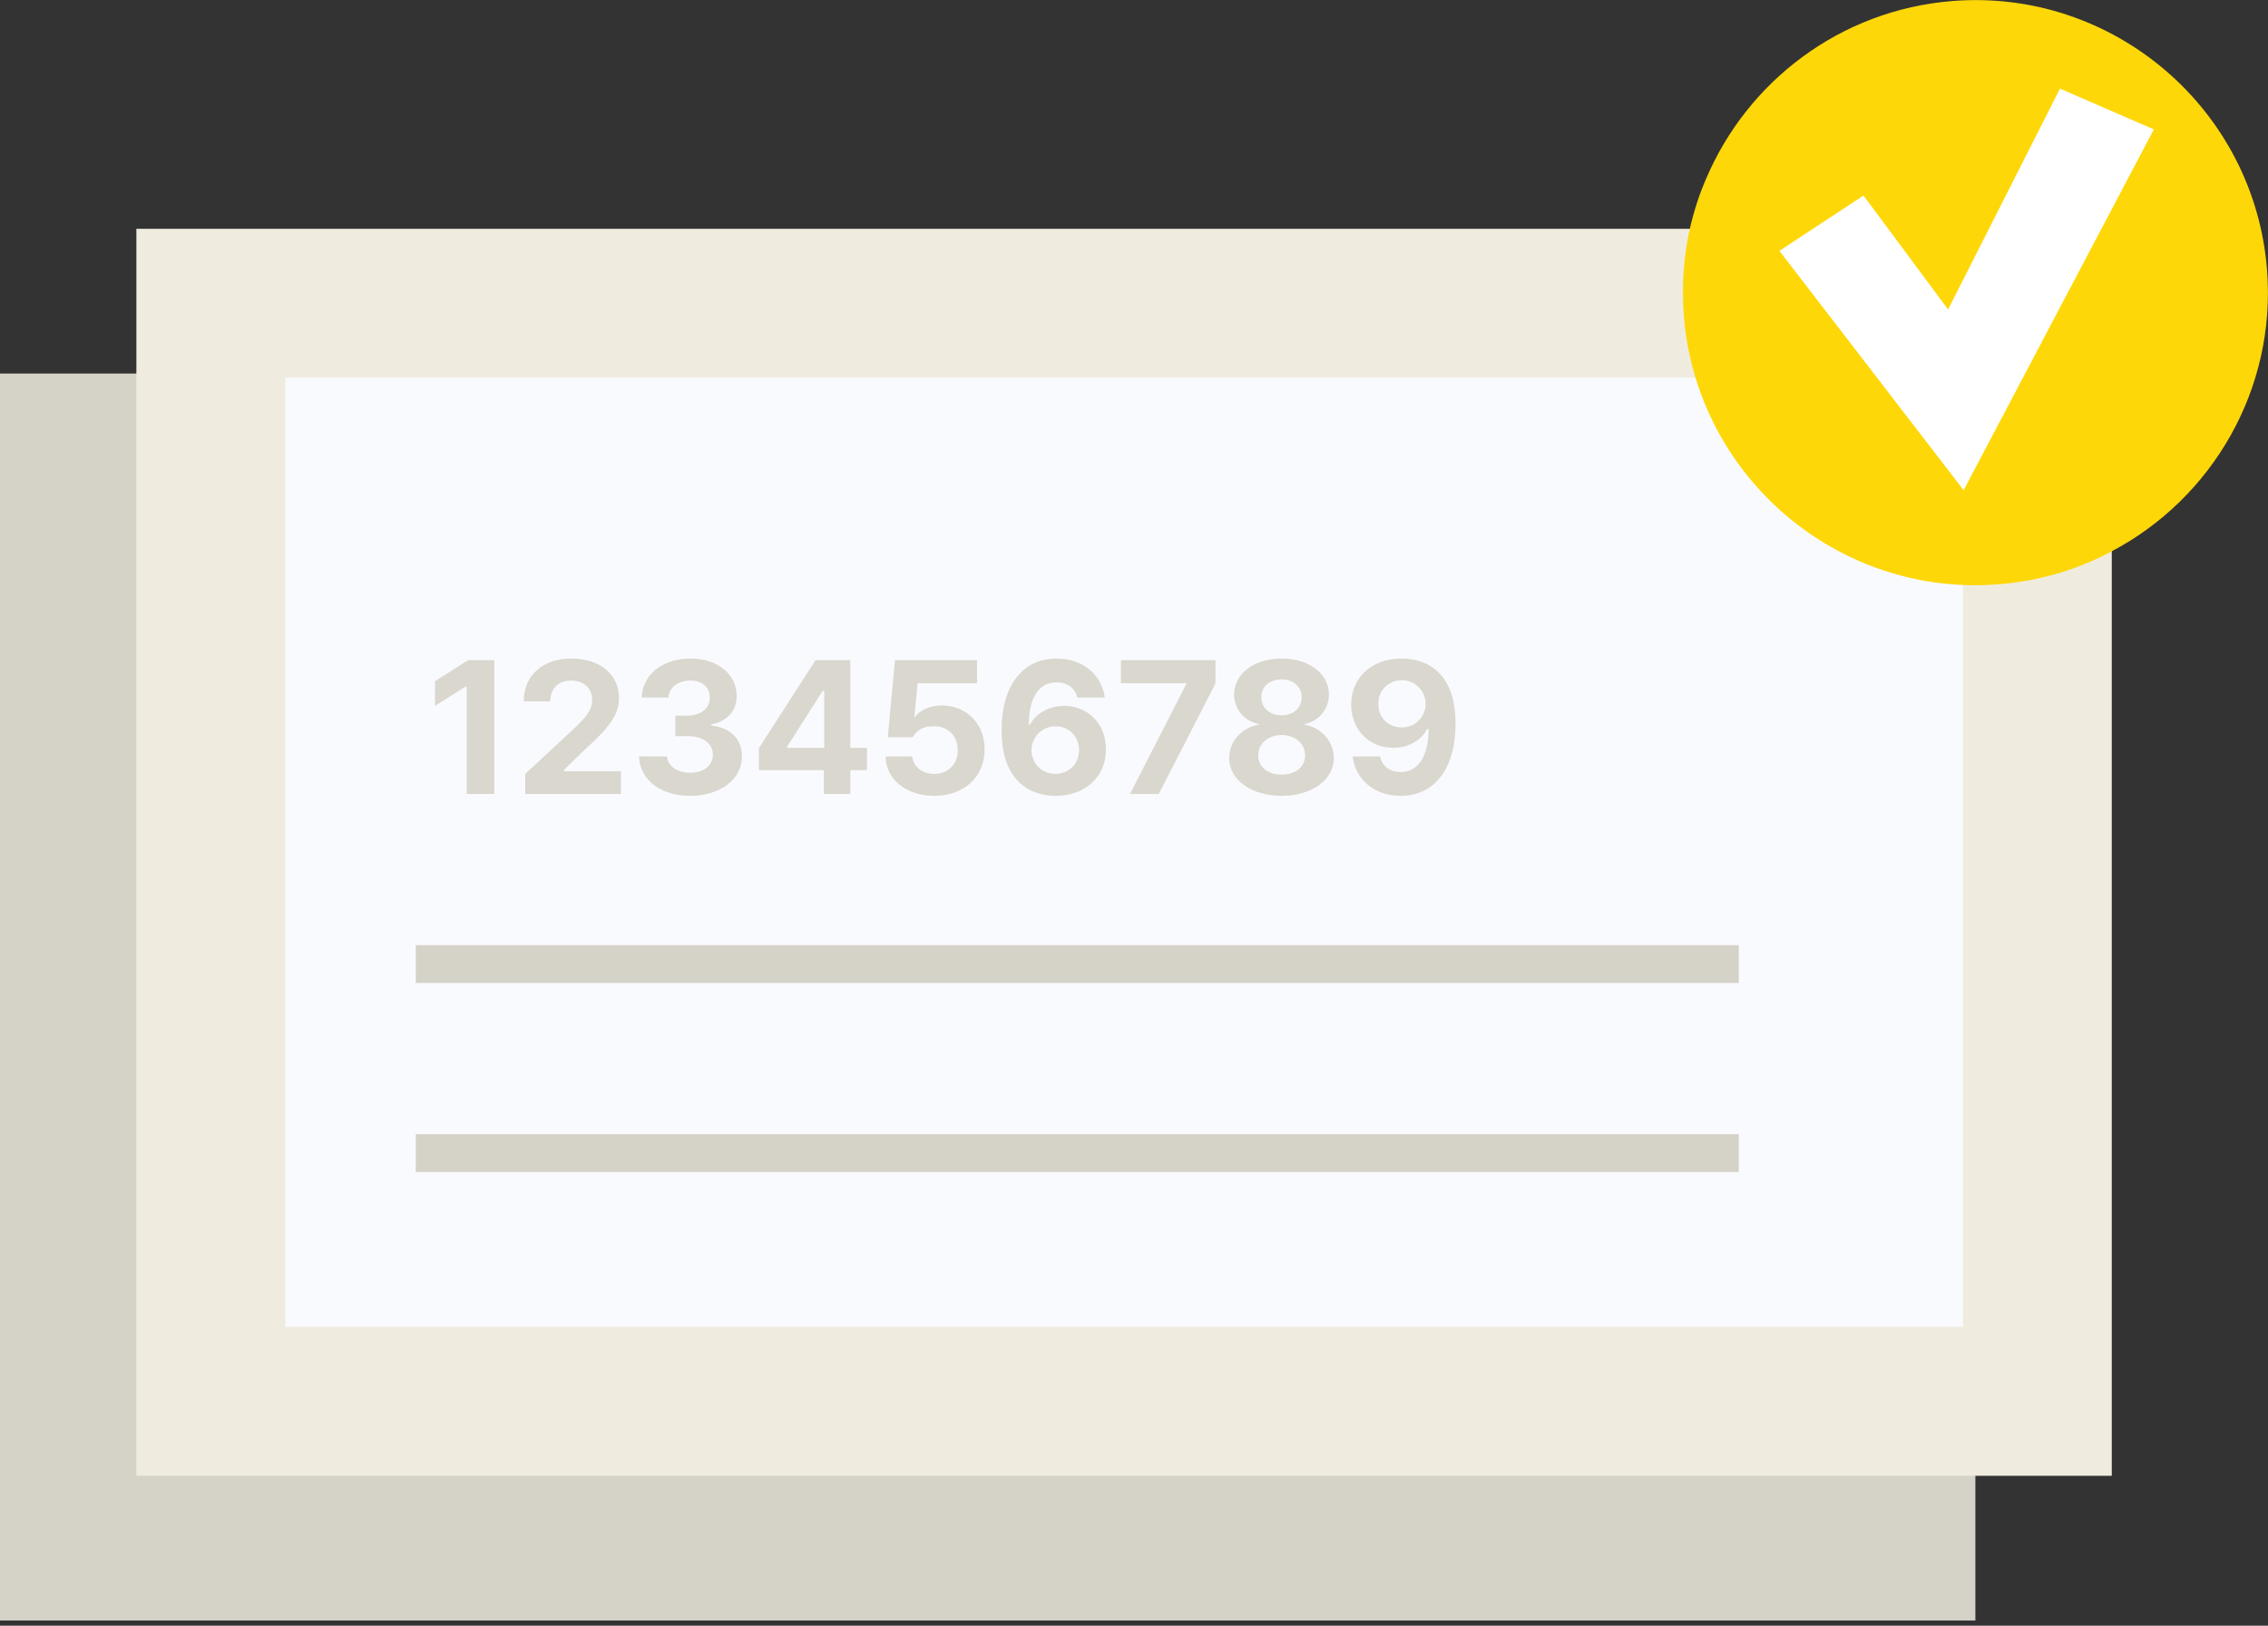 <svg width="60" height="43" viewBox="0 0 60 43" fill="none" xmlns="http://www.w3.org/2000/svg">
<rect x="0" y="0" width="60" height="43" fill="#333333" stroke="none"/>
<g clip-path="url(#clip0_640_4788)">
<path d="M52.259 9.88H0V42.863H52.259V9.88Z" fill="#D5D2C7"/>
<path d="M55.867 6.052H3.608V39.035H55.867V6.052Z" fill="#EFECDF"/>
<path d="M51.928 9.992H7.549V35.095H51.928V9.992Z" fill="#F9FAFE"/>
<path d="M59.974 7.132C59.636 2.874 55.901 -0.311 51.65 0.027C48.677 0.265 46.227 2.159 45.135 4.728C44.949 5.152 44.81 5.595 44.704 6.052C44.538 6.787 44.486 7.562 44.545 8.35C44.883 12.601 48.617 15.793 52.869 15.455C53.955 15.369 54.968 15.065 55.868 14.581C58.517 13.184 60.225 10.303 59.974 7.132Z" fill="#FED708"/>
<path d="M56.98 3.423L54.497 2.344L51.537 8.185L49.299 5.172L47.074 6.635L51.948 12.966L56.98 3.423Z" fill="white"/>
<path d="M11 30L11 31L46 31L46 30L11 30Z" fill="#D5D2C7"/>
<path d="M11 25L11 26L46 26L46 25L11 25Z" fill="#D5D2C7"/>
<path d="M13.077 17.46V21H12.347V18.16H12.317L11.507 18.67V18.02L12.387 17.46H13.077ZM13.896 21V20.47L15.156 19.3C15.491 18.985 15.666 18.79 15.666 18.51C15.666 18.195 15.431 18 15.106 18C14.776 18 14.556 18.21 14.556 18.55H13.856C13.856 17.86 14.371 17.415 15.116 17.42C15.871 17.415 16.376 17.845 16.376 18.46C16.376 18.865 16.181 19.195 15.446 19.85L14.916 20.37V20.4H16.426V21H13.896ZM18.258 21.05C17.477 21.05 16.922 20.62 16.907 20.01H17.648C17.663 20.265 17.918 20.44 18.258 20.44C18.613 20.44 18.863 20.245 18.858 19.96C18.863 19.675 18.608 19.47 18.188 19.47H17.867V18.93H18.188C18.543 18.925 18.782 18.735 18.777 18.45C18.782 18.185 18.578 18 18.267 18C17.953 18 17.692 18.175 17.688 18.45H16.977C16.992 17.84 17.543 17.415 18.267 17.42C19.003 17.415 19.492 17.855 19.488 18.41C19.492 18.81 19.218 19.09 18.817 19.16V19.19C19.343 19.25 19.628 19.565 19.628 20.01C19.628 20.615 19.052 21.05 18.258 21.05ZM20.076 20.37V19.79L21.576 17.46H22.496V19.78H22.936V20.37H22.496V21H21.796V20.37H20.076ZM20.816 19.78H21.806V18.27H21.766L20.816 19.76V19.78ZM24.717 21.05C23.977 21.05 23.437 20.615 23.427 20.01H24.137C24.152 20.28 24.407 20.47 24.717 20.47C25.082 20.47 25.342 20.21 25.337 19.84C25.342 19.47 25.077 19.205 24.707 19.21C24.437 19.205 24.252 19.305 24.147 19.5H23.487L23.677 17.46H25.847V18.07H24.277L24.187 18.96H24.207C24.342 18.785 24.607 18.66 24.917 18.66C25.567 18.66 26.052 19.145 26.047 19.82C26.052 20.54 25.507 21.05 24.717 21.05ZM27.927 21.05C27.192 21.045 26.497 20.61 26.497 19.31C26.497 18.125 27.067 17.415 27.947 17.42C28.662 17.415 29.152 17.865 29.227 18.45H28.497C28.442 18.2 28.237 18.045 27.947 18.05C27.472 18.045 27.217 18.48 27.217 19.17H27.247C27.412 18.86 27.762 18.675 28.157 18.67C28.787 18.675 29.262 19.155 29.257 19.82C29.262 20.535 28.722 21.05 27.927 21.05ZM27.287 19.84C27.292 20.185 27.557 20.47 27.917 20.47C28.282 20.47 28.547 20.195 28.547 19.84C28.547 19.485 28.287 19.21 27.927 19.21C27.567 19.21 27.292 19.495 27.287 19.84ZM29.895 21L31.385 18.09V18.07H29.655V17.46H32.155V18.08L30.655 21H29.895ZM33.907 21.05C33.097 21.05 32.517 20.625 32.517 20.05C32.517 19.605 32.857 19.24 33.297 19.17V19.15C32.917 19.075 32.652 18.755 32.647 18.37C32.652 17.82 33.182 17.415 33.907 17.42C34.627 17.415 35.157 17.82 35.157 18.37C35.157 18.755 34.887 19.075 34.517 19.15V19.17C34.942 19.24 35.287 19.605 35.287 20.05C35.287 20.625 34.707 21.05 33.907 21.05ZM33.287 19.98C33.282 20.275 33.532 20.49 33.907 20.49C34.277 20.49 34.527 20.28 34.527 19.98C34.527 19.67 34.262 19.445 33.907 19.44C33.547 19.445 33.282 19.67 33.287 19.98ZM33.367 18.44C33.367 18.725 33.592 18.92 33.907 18.92C34.212 18.92 34.437 18.725 34.437 18.44C34.437 18.165 34.217 17.97 33.907 17.97C33.587 17.97 33.367 18.165 33.367 18.44ZM37.085 17.42C37.815 17.42 38.51 17.855 38.505 19.14C38.51 20.34 37.94 21.05 37.055 21.05C36.34 21.05 35.855 20.6 35.785 20.01H36.505C36.565 20.265 36.77 20.42 37.055 20.42C37.535 20.42 37.79 19.985 37.795 19.28H37.755C37.595 19.595 37.245 19.78 36.855 19.78C36.22 19.78 35.75 19.3 35.745 18.64C35.745 17.93 36.285 17.415 37.085 17.42ZM36.465 18.62C36.46 18.97 36.72 19.245 37.085 19.24C37.44 19.245 37.715 18.955 37.715 18.62C37.715 18.28 37.45 17.995 37.085 17.99C36.725 17.995 36.455 18.27 36.465 18.62Z" fill="#D9D7CE"/>
</g>
<defs>
<clipPath id="clip0_640_4788">
<rect width="60" height="42.863" fill="white"/>
</clipPath>
</defs>
</svg>
